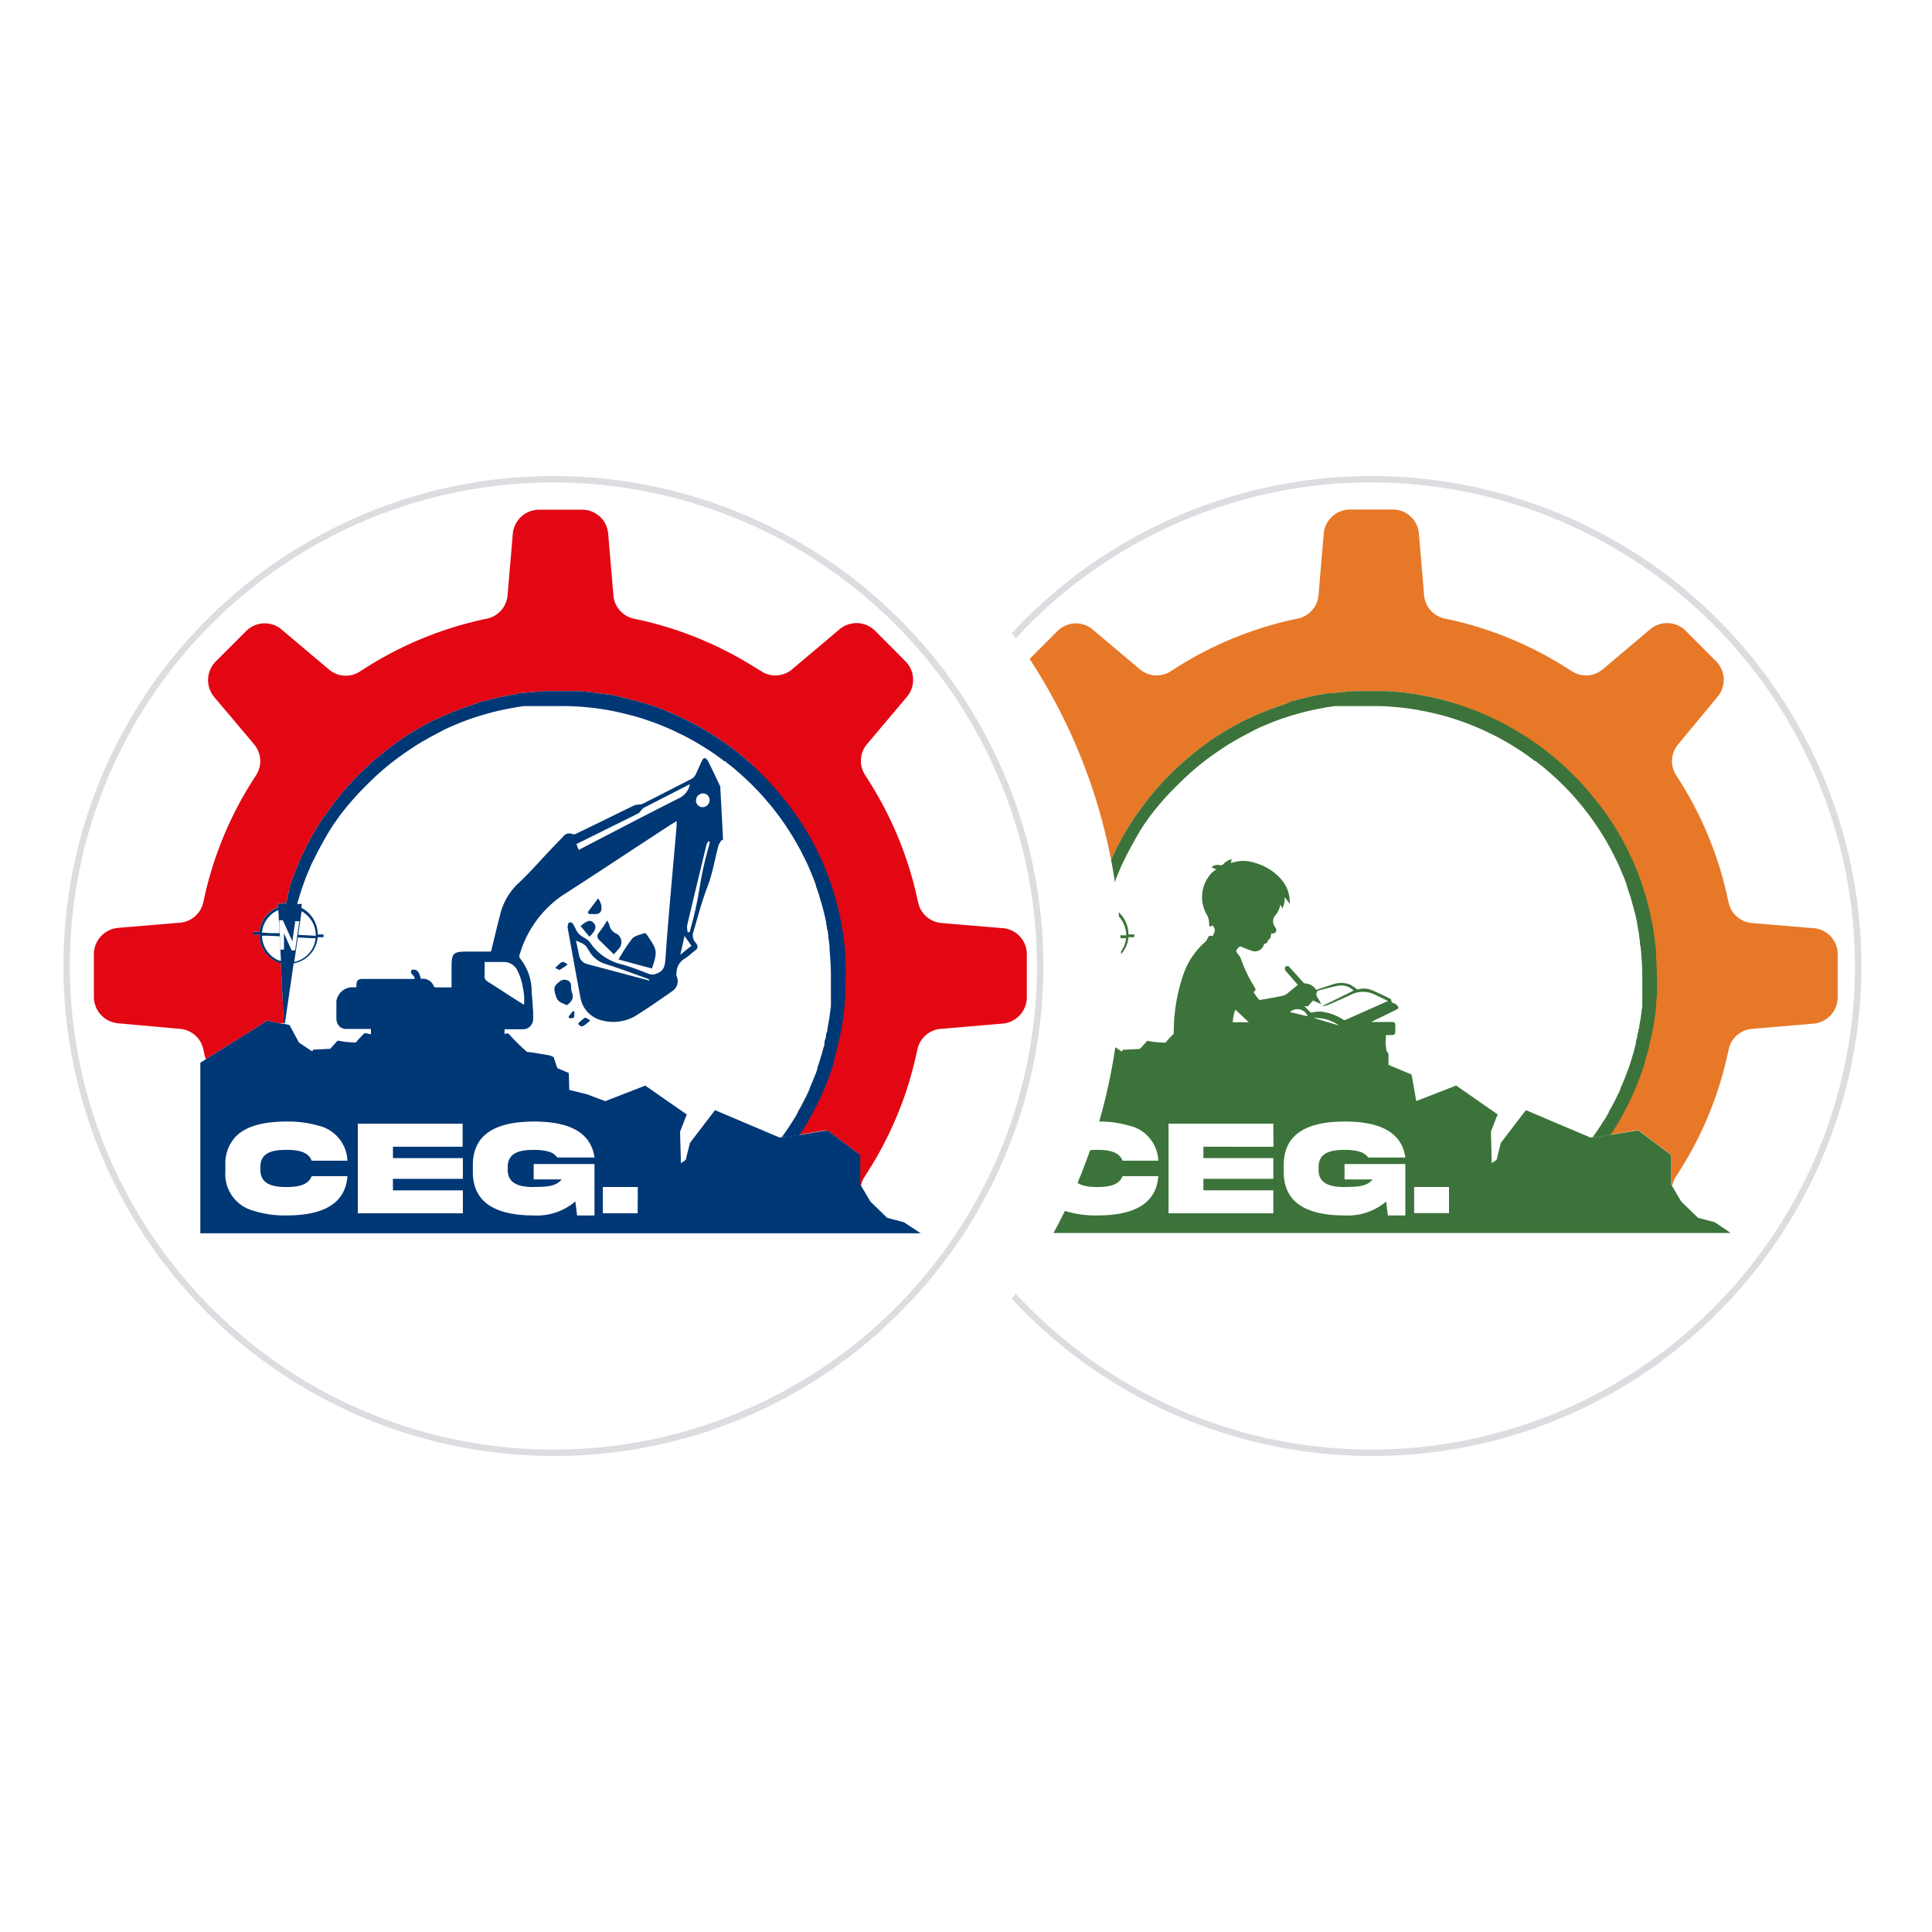 <svg xmlns="http://www.w3.org/2000/svg" id="Capa_1" data-name="Capa 1" viewBox="0 0 236 236"><defs><style>.cls-1{fill:#fff;}.cls-2{fill:#dbdde0;}.cls-3{fill:#e77827;}.cls-4{fill:#00d80f;}.cls-5{fill:#003775;}.cls-6{fill:#49494b;}.cls-7{fill:#d4dd06;}.cls-8{fill:#3c733a;}.cls-9{fill:#e30613;}</style></defs><rect class="cls-1" x="-2.45" y="-4.45" width="240.55" height="243.92"></rect><circle class="cls-1" cx="167.52" cy="118" r="68.48"></circle><circle class="cls-1" cx="167.52" cy="118" r="59.46"></circle><path class="cls-2" d="M167.52,177.85a59.85,59.85,0,1,1,42.33-17.53A59.45,59.45,0,0,1,167.52,177.85Zm0-118.92A59.07,59.07,0,1,0,226.59,118,59.14,59.14,0,0,0,167.52,58.93Z"></path><g id="Cuadrado"><path class="cls-3" d="M224.48,116.59v5.24a3.24,3.24,0,0,1-2.95,3.21l-7.52.64a3.17,3.17,0,0,0-2.84,2.48l-.16.71a43.95,43.95,0,0,1-5.91,14.26l-.39.61a3.38,3.38,0,0,0-.45,1.12l-.13-.21v-3.6l-4-3-3.62.58c.07-.11.14-.22.22-.33a0,0,0,0,1,0,0c.12-.17.22-.34.33-.51s0,0,0,0l.32-.52.23-.39.09-.15c.1-.18.21-.36.3-.55,0,0,0,0,0,0l.29-.54.28-.56c.1-.18.19-.37.29-.57s.18-.38.27-.57.13-.3.19-.44.26-.57.38-.86.12-.3.17-.45.16-.39.23-.58c0,0,0,0,0,0l.19-.52c.09-.25.17-.5.25-.75s.11-.33.16-.5l0-.11c.05-.12.08-.25.12-.36s0,0,0-.06,0-.1.05-.15v0h0c0-.12.07-.23.1-.34l.12-.43.15-.59c0-.19.09-.38.13-.58s.11-.46.17-.7l.1-.53c0-.24.09-.47.13-.7s.07-.43.1-.65.07-.43.1-.65.05-.36.07-.55a.77.77,0,0,1,0-.15l.06-.6c0-.44.07-.88.1-1.32l0-.66v0c0-.2,0-.41,0-.61v-.72c0-.81,0-1.62-.08-2.42,0-.17,0-.33,0-.5a33.61,33.61,0,0,0-.85-5.25c0-.14-.06-.28-.1-.42l-.18-.69c0-.09-.05-.19-.08-.29s0-.17-.08-.25c-.09-.34-.2-.67-.31-1,0-.11-.07-.23-.11-.34-.21-.62-.43-1.24-.68-1.84-.1-.26-.21-.5-.31-.75l-.18-.41c-.09-.19-.17-.38-.27-.56s-.17-.38-.27-.57c-.33-.69-.69-1.37-1.07-2l-.3-.51-.27-.45-.18-.28a35.13,35.13,0,0,0-3-4l-.25-.3c-.18-.21-.37-.41-.55-.61l-.41-.45-.15-.16-.38-.38c-.06-.06-.13-.14-.21-.21s-.39-.4-.61-.59l-.44-.42-.28-.25-.47-.42-.64-.54-.63-.5c-.44-.35-.89-.68-1.34-1a4,4,0,0,0-.34-.23c-.85-.59-1.73-1.15-2.64-1.66l-.53-.31-.74-.39c-.62-.32-1.25-.61-1.88-.9l-.77-.32-.39-.16-.39-.16c-.53-.2-1.06-.39-1.59-.56L178,86l-.81-.25c-.55-.16-1.12-.31-1.69-.44l-.33-.08-.88-.19-.82-.15L173,84.8l-.42-.07q-.31,0-.63-.09-.77-.09-1.53-.15l-.88-.07-.88,0h-2.35l-.88,0-.88.07-.82.07h-.08l-.82.1h0l-.42,0-.42.07-.46.07-.81.15c-.14,0-.28.06-.42.09-.42.09-.84.18-1.25.29l-.41.1-.67.19-.15,0L157,86l-.41.13-.41.14-.78.28c-.12,0-.25.1-.39.14l-.39.16-.39.16-.77.32-.38.18L152,88l-.37.19-.74.39c-.75.42-1.49.86-2.21,1.32-.21.13-.41.27-.6.4-.7.47-1.38,1-2,1.49l-.62.5a35,35,0,0,0-4.76,4.75c-.15.18-.3.36-.44.55s-.35.44-.52.67l-.24.32-.23.32c-.25.34-.49.69-.72,1l-.2.31c-.46.71-.9,1.43-1.31,2.17l-.2.37c-.06.12-.12.24-.19.36s-.13.25-.19.37l-.18.38c-.19.38-.37.75-.54,1.13-.05.13-.11.25-.16.38-.23.53-.45,1.08-.66,1.63,0,.11-.08.21-.12.33l-.14.39-.09.27-.12.35c0,.06,0,.14-.07.21a.65.65,0,0,1,0,.13v0s0,0,0,.06a.84.84,0,0,0,0,.17c0,.11-.07.23-.11.34s0,.13,0,.19a.19.19,0,0,0,0,.1c0,.12-.08.25-.11.37l-.12.44h-.14l-.49,0H133l0,.37v.1a3.59,3.59,0,0,0-2.26,3l-.37,0H130l0,.34.36,0h.37a3.64,3.64,0,0,0,2.49,3.45l.13,0v.22l.36,7.17-.59-.15-1.37-.34-.15.09-.06,0-.55.35-3.68,2.31-3.18,2-.12-.54-.16-.71a3.36,3.36,0,0,0-.27-.75,3.16,3.16,0,0,0-2.57-1.73l-7.52-.64a3.24,3.24,0,0,1-3-3.21v-5.24a3.24,3.24,0,0,1,3-3.21l7.52-.63a3.18,3.18,0,0,0,2.84-2.49l.16-.71A44.13,44.13,0,0,1,130,95.29l.38-.61a3.16,3.16,0,0,0,.23-3,3.34,3.34,0,0,0-.47-.75l-4.87-5.77a3.24,3.24,0,0,1,.18-4.35l3.71-3.71a3.18,3.18,0,0,1,4.34-.18l5.78,4.87A3.16,3.16,0,0,0,143,82l.6-.38a44.37,44.37,0,0,1,14.27-5.92l.71-.15a3.19,3.19,0,0,0,2.48-2.85l.64-7.52a2.83,2.83,0,0,1,.2-.87,3.24,3.24,0,0,1,3-2.07h5.23a3.21,3.21,0,0,1,3,2.07,3.14,3.14,0,0,1,.19.87l.64,7.52a3.18,3.18,0,0,0,2.48,2.85l.71.15a44.46,44.46,0,0,1,14.27,5.92l.6.38a3.16,3.16,0,0,0,3.77-.25l5.77-4.87a3.21,3.21,0,0,1,4.36.18l3.7,3.71a3.22,3.22,0,0,1,.18,4.35L205,90.91a3.17,3.17,0,0,0-.26,3.77l.39.61A44.35,44.35,0,0,1,211,109.55l.16.71a3.18,3.18,0,0,0,2.84,2.49l7.52.63A3.19,3.19,0,0,1,224.48,116.59Z"></path><path class="cls-4" d="M134,109.62l-.06.22c-.06.19-.11.39-.16.59h0l.12-.44C133.94,109.87,134,109.74,134,109.62Z"></path><path class="cls-4" d="M134.28,108.74a.24.24,0,0,1,0,.08s0,0,0-.06Z"></path><path class="cls-4" d="M201,129l-.06.19c0-.05,0-.1.05-.15Z"></path><path class="cls-5" d="M147,145.32v.06h.09Z"></path><path class="cls-1" d="M137.12,143.65h4.37c-.26,3.69-3.5,4.8-7.44,4.8a12.74,12.74,0,0,1-4.22-.63,4.6,4.6,0,0,1-3.25-4.72v-.79a4.82,4.82,0,0,1,1.06-3.26c1.31-1.54,3.7-2.07,6.41-2.07a13.17,13.17,0,0,1,3.8.48h0a4.58,4.58,0,0,1,3.64,4.3h-4.37c-.4-1.07-1.61-1.32-3.07-1.32-1.74,0-3.22.33-3.2,2.13v.27c0,1.78,1.46,2.1,3.2,2.13C135.51,145,136.73,144.72,137.12,143.65Z"></path><rect class="cls-1" x="172.69" y="144.99" width="4.26" height="3.2"></rect><path class="cls-6" d="M147.11,145.38H147v-.06Z"></path><polygon class="cls-1" points="147.02 140.06 147.02 141.45 155.56 141.45 155.56 143.99 147.02 143.99 147.02 145.38 155.56 145.38 155.56 148.19 142.76 148.19 142.76 137.26 155.56 137.26 155.56 140.06 147.02 140.06"></polygon><path class="cls-1" d="M164.24,142.17h7.43v6.28h-2.14l-.2-1.71a7.21,7.21,0,0,1-5.06,1.71c-4.11,0-7.48-1.21-7.46-5.35v-.79c0-4.14,3.35-5.33,7.46-5.33,3.79,0,6.92,1,7.4,4.39h-4.54a2,2,0,0,0-1.16-.74,6.8,6.8,0,0,0-1.7-.19c-1.75,0-3.22.35-3.2,2.13v.27c0,1.79,1.45,2.11,3.2,2.13s2.76-.1,3.4-.92h-3.43Z"></path><path class="cls-7" d="M147,145.32v.06h.09Z"></path><path class="cls-8" d="M209.47,149.3l-2.05-.54-2.06-2-1.1-1.87-.13-.21v-3.6l-4-3-3.62.58h-.07l-1.21.2-.9.08h-.08l-7.86-3.33-3.06,4-.52,2.07-.59.4-.1-3.85.82-2.1-5.07-3.53L173,134.5l-.57-3.24-2.82-1.18v-1.36l-.25-.36-.11-.92.05-1h.66c.37,0,.48-.11.48-.49,0-.21,0-.42,0-.63,0-.4-.07-.48-.47-.48h-2.57v0l.08,0,3.08-1.5c.13-.07.29-.16.24-.32a.8.8,0,0,0-.27-.34,1.28,1.28,0,0,0-.36-.16.27.27,0,0,1-.21-.29.32.32,0,0,0-.12-.22c-.71-.35-1.41-.7-2.13-1a2.54,2.54,0,0,0-1.82-.15c-.05,0-.13,0-.19-.07a5.12,5.12,0,0,0-.81-.53,3,3,0,0,0-2.12,0c-.67.21-1.34.44-2,.66a1.6,1.6,0,0,0-1.24-.78.45.45,0,0,1-.36-.16c-.53-.6-1.07-1.2-1.61-1.79-.18-.21-.34-.24-.5-.11s-.13.33,0,.54l.47.52,1,1.16c-.39.32-.75.63-1.13.93a1.56,1.56,0,0,1-.6.38c-.94.21-1.89.36-2.84.53a.29.29,0,0,1-.23-.1c-.22-.27-.41-.56-.61-.84.32-.29.3-.28.12-.64a16.32,16.32,0,0,1-1.6-3.28,2.44,2.44,0,0,0-.46-.79c-.22-.32-.23-.33,0-.63a.43.43,0,0,0,.09-.1.33.33,0,0,1,.45-.08,11.78,11.78,0,0,0,1.17.45,1.11,1.11,0,0,0,1.48-.71.23.23,0,0,1,.16-.14.49.49,0,0,0,.35-.36c0-.06,0-.14.09-.15s.23-.18.25-.34l.06-.41a1.76,1.76,0,0,0,.23,0,.4.4,0,0,0,.33-.62c0-.07-.09-.14-.13-.22a1.11,1.11,0,0,1,0-1.27,2.9,2.9,0,0,0,.69-1.43c.07.15.15.29.25.5a4.45,4.45,0,0,0,.23-.67,5.19,5.19,0,0,0,.05-.72c.22.29.4.54.62.82,0-.09,0-.13,0-.18a4.24,4.24,0,0,0-1.21-3,6.54,6.54,0,0,0-3-1.81,4.39,4.39,0,0,0-2-.23c-.34.06-.69.15-1,.22l.13-.46a1.93,1.93,0,0,0-1,.57.44.44,0,0,1-.48.16,1.09,1.09,0,0,0-1,.26l.57.25c-.19.15-.38.28-.54.43a4.29,4.29,0,0,0-.67,5,2.25,2.25,0,0,1,.35,1.16c0,.47,0,.47.42.27.36.39.36.69,0,1.29-.44-.07-.45-.06-.64.35a.83.83,0,0,1-.2.31,9.4,9.4,0,0,0-2.64,3.79,21.52,21.52,0,0,0-1.26,7.2.75.75,0,0,0,0,.28.38.38,0,0,1-.09.09,11.77,11.77,0,0,0-.92,1,10.57,10.57,0,0,1-2.22-.23l-.91,1-2.1.11-.09.22,0,0-1.62-1.08v0l-.4-.73-.15-.28h0l-.62-1.13-.5-.13-.13,0-.59-.15-1.37-.34-.15.09-.06,0-.55.35-3.68,2.31-3.18,2-.64.41v20.83h88ZM134.05,145c1.46,0,2.68-.26,3.07-1.33h4.37c-.26,3.69-3.5,4.8-7.44,4.8a12.74,12.74,0,0,1-4.22-.63,4.6,4.6,0,0,1-3.25-4.72v-.79a4.82,4.82,0,0,1,1.06-3.26c1.31-1.54,3.7-2.07,6.41-2.07a13.17,13.17,0,0,1,3.8.48h0a4.58,4.58,0,0,1,3.64,4.3h-4.37c-.4-1.07-1.61-1.32-3.07-1.32-1.74,0-3.22.33-3.2,2.13v.27C130.83,144.63,132.31,145,134.05,145Zm25.53-22.08c.08,0,.2,0,.24-.05.19-.2.36-.42.56-.65l1,.43c-.07-.15-.12-.25-.17-.34a1.55,1.55,0,0,0-.12-.22c-.18-.3-.49-.57-.13-1.07.74-.18,1.6-.44,2.48-.61a2.19,2.19,0,0,1,1.69.4l.22.19-3.74,1.85,0,.07a5,5,0,0,0,.66-.18c.91-.4,1.82-.79,2.72-1.22a3.26,3.26,0,0,1,3,0l1.56.75-1.39.62-3.75,1.67a.29.29,0,0,1-.31,0,6.44,6.44,0,0,0-2.82-1,5.83,5.83,0,0,0-1.16.14l-.78-.78Zm.91,1.43a5,5,0,0,1,3.08.92Zm-.76-.21-2.16-.51A1.34,1.34,0,0,1,159.73,124.12Zm-8.82-.8,1.63,1.53h-1.86l-.09,0A4.75,4.75,0,0,1,150.91,123.32Zm4.65,16.74H147v1.39h8.54V144H147v1.34l.09.06h8.45v2.81h-12.8V137.26h12.8Zm8.71,4.91c1.68,0,2.76-.1,3.4-.92h-3.43v-1.88h7.43v6.28h-2.14l-.2-1.71a7.21,7.21,0,0,1-5.06,1.71c-4.11,0-7.48-1.21-7.46-5.35v-.79c0-4.14,3.35-5.33,7.46-5.33,3.79,0,6.92,1,7.4,4.39h-4.54a2,2,0,0,0-1.16-.74,6.8,6.8,0,0,0-1.7-.19c-1.75,0-3.22.35-3.2,2.13v.27C161.05,144.63,162.52,145,164.27,145ZM177,148.18h-4.26V145H177Z"></path><path class="cls-8" d="M201,129.06c0,.05,0,.1-.05.15L201,129Zm-66.68-20.3s0,0,0,.06a.24.24,0,0,0,0-.08Zm-.37,1.23-.12.44h0c0-.2.1-.4.16-.59l.06-.22C134,109.74,133.94,109.87,133.91,110Z"></path><path class="cls-8" d="M202.29,116.79c0-.17,0-.33,0-.5a33.61,33.61,0,0,0-.85-5.25c0-.14-.06-.28-.1-.42l-.18-.69c0-.09-.05-.19-.08-.29s0-.17-.08-.25c-.09-.34-.2-.67-.31-1,0-.11-.07-.23-.11-.34-.21-.62-.43-1.24-.68-1.84-.1-.26-.21-.5-.31-.75l-.18-.41c-.09-.19-.17-.38-.27-.56s-.17-.38-.27-.57c-.33-.69-.69-1.37-1.07-2l-.3-.51-.27-.45-.18-.28a35.13,35.13,0,0,0-3-4l-.25-.3c-.18-.21-.37-.41-.55-.61l-.41-.45-.15-.16-.38-.38c-.06-.06-.13-.14-.21-.21s-.39-.4-.61-.59l-.44-.42-.28-.25-.47-.42-.64-.54-.63-.5c-.44-.35-.89-.68-1.34-1a4,4,0,0,0-.34-.23c-.85-.59-1.73-1.15-2.64-1.66l-.53-.31-.74-.39c-.62-.32-1.25-.61-1.88-.9l-.77-.32-.39-.16-.39-.16c-.53-.2-1.06-.39-1.59-.56L178,86l-.81-.25c-.55-.16-1.12-.31-1.69-.44l-.33-.08-.88-.19-.82-.15L173,84.8l-.42-.07q-.31,0-.63-.09-.77-.09-1.53-.15l-.88-.07-.88,0h-2.35l-.88,0-.88.07-.82.07h-.08l-.82.1h0l-.42,0-.42.07-.46.07-.81.15c-.14,0-.28.06-.42.09-.42.09-.84.18-1.25.29l-.41.1-.67.19-.15,0L157,86l-.41.13-.41.14-.78.28c-.12,0-.25.1-.39.14l-.39.16-.39.16-.77.32-.38.18L152,88l-.37.19-.74.39c-.75.42-1.49.86-2.21,1.32-.21.13-.41.27-.6.4-.7.47-1.38,1-2,1.49l-.62.5a35,35,0,0,0-4.76,4.75c-.15.18-.3.36-.44.55s-.35.44-.52.67l-.24.32-.23.32c-.25.34-.49.69-.72,1l-.2.31c-.46.71-.9,1.43-1.31,2.17l-.2.37c-.06.12-.12.24-.19.36s-.13.25-.19.37l-.18.38c-.19.38-.37.75-.54,1.13-.05.13-.11.25-.16.38-.23.53-.45,1.08-.66,1.63,0,.11-.08.21-.12.33l-.14.39-.09.27-.12.35c0,.06,0,.14-.07.21a.65.65,0,0,1,0,.13.24.24,0,0,1,0,.08c0,.1-.07.21-.1.32l-.06.19c0,.06,0,.13,0,.19a.19.19,0,0,0,0,.1l-.06.22c-.06.19-.11.39-.16.59h-.15l-.49,0H133l0,.37v.1a3.59,3.59,0,0,0-2.26,3l-.37,0H130l0,.34.36,0h.37a3.64,3.64,0,0,0,2.49,3.45l.13,0v.22l.36,7.17.13,0,.34-2.35.11-.73h0l.14-1,.14-.91.34-2.35a3.58,3.58,0,0,0,2.94-3.2l.71,0,0-.34-.72,0a3.63,3.63,0,0,0-2-3.26l.07-.47-.57,0c.06-.23.12-.46.2-.7.23-.79.49-1.56.78-2.32,0-.13.1-.25.14-.37s.21-.51.31-.75.11-.26.16-.38l.18-.41.5-1c.07-.12.13-.24.19-.36s.11-.22.17-.33.13-.25.2-.38.13-.24.2-.35l.19-.35.57-1c.3-.48.61-1,.93-1.42l.23-.33c.07-.1.15-.2.22-.31A34.78,34.78,0,0,1,143.73,96c.1-.09.19-.19.28-.28a32.67,32.67,0,0,1,3.32-2.9l.4-.3.49-.35c.48-.34,1-.68,1.48-1a1.37,1.37,0,0,1,.2-.13,3.13,3.13,0,0,1,.34-.21l.42-.25.56-.32.24-.14c.62-.34,1.24-.65,1.88-1l.36-.17c.48-.23,1-.43,1.47-.63l.29-.12.21-.08.36-.13.26-.1.38-.13.38-.12.38-.13.39-.12.39-.11c.21-.06.42-.13.64-.18l.31-.09.62-.15.39-.09.41-.09,1.2-.23.41-.07.86-.13.36,0,.41,0,.41,0,.42,0,.41,0,.42,0,.46,0,.38,0h.42l.74,0,.74,0a31.74,31.74,0,0,1,5.37.55l.4.07c.5.1,1,.22,1.5.34l.29.07h0l.3.08c1,.25,1.9.56,2.82.89l.36.13c.79.31,1.57.63,2.33,1l.92.44c.17.09.34.17.5.27a5.06,5.06,0,0,1,.46.24c.41.23.82.46,1.21.71a3.24,3.24,0,0,1,.35.21,1.37,1.37,0,0,1,.2.13c.51.31,1,.65,1.49,1,.15.12.31.23.48.35l.14.12.19.13.07,0,.37.3c.32.24.62.48.92.74l.4.35c.42.36.83.74,1.24,1.13.12.13.26.26.39.38.37.38.73.75,1.09,1.14l.2.22q.36.41.69.81l.27.32c.15.17.29.35.43.53l.37.48.37.49c.07.11.15.21.22.31l.22.33c.14.19.27.38.4.58s.26.39.38.59l.37.59a.75.75,0,0,1,.07.12l.29.49.19.35c.07.11.13.24.2.35s.14.25.2.38.12.22.17.33l.18.36.26.52c.08.18.16.35.25.53l.18.41c.05.12.11.25.16.38s.2.5.31.75.09.24.14.37.13.35.19.53a.36.36,0,0,1,0,.09c.06.18.13.35.18.53s.13.38.2.58.12.39.17.59.09.28.12.42.07.24.11.37.07.27.1.39.07.28.11.4.13.54.18.81l.09.41c0,.13,0,.27.07.4s0,.06,0,.08c0,.18.07.36.1.53s.06.35.08.52a1,1,0,0,1,0,.16l.09.56c0,.21,0,.42.07.63s0,.26.05.39c.11,1.13.17,2.27.17,3.42,0,.24,0,.47,0,.7s0,.43,0,.65c0,.06,0,.11,0,.17s0,.29,0,.44a1.93,1.93,0,0,1,0,.24l0,.45c0,.07,0,.13,0,.2s0,.37,0,.55v0c0,.21-.06.44-.08.66l-.09.67c0,.2-.06.41-.1.61l-.1.61c0,.11,0,.22-.07.33s0,.27-.07.4-.08.35-.11.52,0,.2-.07.3-.06.27-.1.4a1,1,0,0,1,0,.17l-.15.59c-.11.42-.23.83-.36,1.24l0,0c-.06.21-.12.41-.19.62l0,0-.18.53c0,.06,0,.1-.05.15s-.12.33-.19.5-.1.27-.16.41-.11.28-.17.43l-.17.41c-.08.19-.17.37-.25.55a.36.36,0,0,1,0,.11c-.17.37-.35.75-.53,1.11s-.23.46-.35.68-.17.32-.26.47-.19.36-.3.54a.43.43,0,0,1,0,.07l-.3.52c-.09.14-.17.28-.26.41s0,.1-.08.14-.23.37-.35.54a0,0,0,0,0,0,0c-.12.17-.23.35-.35.53l-.47.66-.16.22h0l.9-.08,1.21-.2h.07c.07-.11.14-.22.22-.33a0,0,0,0,1,0,0c.12-.17.22-.34.33-.51s0,0,0,0l.32-.52.23-.39.09-.15c.1-.18.21-.36.3-.55,0,0,0,0,0,0l.29-.54.28-.56c.1-.18.19-.37.29-.57s.18-.38.27-.57.13-.3.19-.44.26-.57.38-.86.12-.3.17-.45.16-.39.23-.58c0,0,0,0,0,0l.19-.52c.09-.25.17-.5.25-.75s.11-.33.16-.5l0-.11c.05-.12.08-.25.12-.36s0,0,0-.06,0-.1.05-.15v0h0c0-.12.07-.23.1-.34l.12-.43.15-.59c0-.19.09-.38.13-.58s.11-.46.17-.7l.1-.53c0-.24.09-.47.13-.7s.07-.43.1-.65.07-.43.1-.65.05-.36.07-.55a.77.77,0,0,1,0-.15l.06-.6c0-.44.07-.88.1-1.32l0-.66v0c0-.2,0-.41,0-.61v-.72C202.37,118.4,202.35,117.59,202.29,116.79ZM133,111.16l.1,1.83.05,1-1,0-1.13-.06A3.36,3.36,0,0,1,133,111.16Zm0,6.14a3.37,3.37,0,0,1-2-3l.83,0,1.33.07.16,3Zm3-.22a3.29,3.29,0,0,1-1.06.43l.44-3,1.63.09.54,0A3.28,3.28,0,0,1,136,117.08Zm-.16-5.77a3.36,3.36,0,0,1,1.73,2.94l-.84,0-1.3-.07.14-1Zm-.28,1.22-.08.56-.43,3-.43,0-.2-.45-.07-.15-.65-1.45,0,1.42V116l-.42,0-.15-3.11,0-.48.32,0h.1l0,0,.57,1.27.31.68.28.61.15-1,.18-1.23,0-.21v0Z"></path></g><circle class="cls-1" cx="68.48" cy="118" r="68.48"></circle><circle class="cls-1" cx="67.6" cy="118" r="59.46"></circle><path class="cls-2" d="M67.6,177.85a59.85,59.85,0,1,1,42.32-17.53A59.42,59.42,0,0,1,67.6,177.85Zm0-118.92A59.07,59.07,0,1,0,126.67,118,59.14,59.14,0,0,0,67.6,58.93Z"></path><path class="cls-9" d="M125.43,116.59v5.24a3.24,3.24,0,0,1-3,3.21l-7.52.64a3.18,3.18,0,0,0-2.84,2.48l-.16.71a43.95,43.95,0,0,1-5.91,14.26l-.38.61a3.2,3.2,0,0,0-.46,1.12l-.13-.21v-3.6l-4-3-3.62.58c.07-.11.14-.22.22-.33a0,0,0,0,1,0,0c.12-.17.22-.34.33-.51l0,0,.32-.52.23-.39.09-.15c.1-.18.21-.36.3-.55,0,0,0,0,0,0l.29-.54.28-.56c.1-.18.19-.37.29-.57s.18-.38.27-.57.13-.3.19-.44.26-.57.38-.86.12-.3.17-.45.16-.39.23-.58c0,0,0,0,0,0l.19-.52c.09-.25.17-.5.25-.75s.11-.33.16-.5,0-.07,0-.11.07-.25.11-.36v-.06l.06-.19h0c0-.12.07-.23.1-.34l.12-.43.15-.59c0-.19.09-.38.13-.58s.11-.46.17-.7.06-.35.1-.53.09-.47.13-.7.07-.43.1-.65.07-.43.1-.65,0-.36.07-.55a.77.77,0,0,1,0-.15l.06-.6c0-.44.07-.88.1-1.32l0-.66v0c0-.2,0-.4,0-.61v-.72c0-.81,0-1.62-.08-2.42,0-.17,0-.33,0-.5a34.83,34.83,0,0,0-.84-5.25c0-.14-.07-.28-.11-.42l-.18-.69c0-.09,0-.19-.08-.29s0-.17-.07-.25c-.1-.34-.21-.67-.32-1,0-.1-.07-.22-.11-.33-.21-.62-.43-1.24-.68-1.84-.1-.26-.21-.5-.31-.75l-.18-.41c-.09-.19-.17-.38-.27-.56a5.94,5.94,0,0,0-.27-.57c-.33-.69-.69-1.37-1.07-2l-.3-.51-.27-.45-.18-.28a35.13,35.13,0,0,0-3-4l-.25-.3c-.18-.21-.37-.41-.55-.61l-.41-.45-.15-.16c-.12-.13-.25-.25-.38-.38l-.2-.21c-.2-.2-.4-.4-.61-.59L92,93.52l-.28-.25-.47-.41-.64-.55-.63-.5c-.44-.35-.88-.68-1.34-1a4,4,0,0,0-.34-.23c-.85-.59-1.73-1.15-2.64-1.66-.17-.11-.36-.21-.53-.31l-.74-.39c-.62-.32-1.25-.61-1.88-.9L81.74,87l-.39-.16L81,86.67c-.53-.2-1.06-.39-1.59-.56L79,86l-.81-.25c-.55-.16-1.12-.31-1.69-.44l-.33-.08L75.26,85l-.81-.15L74,84.8l-.42-.07c-.21,0-.42,0-.63-.09q-.76-.09-1.53-.15l-.88-.07-.88,0H67.3l-.88,0-.88.07-.82.07h-.08l-.81.1h0l-.42,0L63,84.8l-.45.07-.82.15c-.14,0-.28.06-.42.09-.42.09-.84.18-1.25.29l-.41.1-.67.19-.15,0L58,86l-.4.13-.42.14-.77.28-.4.14-.39.16-.39.16-.77.32-.38.18L52.93,88l-.37.19-.74.39c-.75.42-1.49.86-2.21,1.32l-.6.4c-.7.47-1.38,1-2,1.49l-.62.5a34.46,34.46,0,0,0-4.76,4.75c-.14.18-.3.36-.44.55s-.35.44-.52.67a3.71,3.71,0,0,0-.23.32l-.24.32c-.25.34-.49.69-.72,1l-.2.31c-.46.71-.9,1.43-1.31,2.17-.07.12-.13.24-.19.37l-.2.36c-.06.13-.13.25-.19.37l-.18.38c-.19.37-.37.75-.54,1.13-.05.13-.11.25-.16.38-.23.53-.45,1.08-.66,1.63,0,.11-.08.21-.12.33l-.14.39-.09.27-.12.35a1.72,1.72,0,0,1-.07.21.65.65,0,0,1,0,.13v0s0,0,0,.06a.84.84,0,0,0-.05.17c0,.11-.07.23-.11.34l0,.19,0,.1c0,.12-.07.25-.11.37l-.12.44H34.6l-.49,0h-.17l0,.38v.09a3.59,3.59,0,0,0-2.26,3l-.37,0-.35,0,0,.34.36,0h.37a3.65,3.65,0,0,0,2.49,3.45l.13,0v.22l.36,7.17L34.1,125l-1.37-.34-.14.09-.07,0-.54.35-3.69,2.31-3.18,2c0-.18-.08-.37-.12-.54l-.16-.71a3.91,3.91,0,0,0-.26-.75A3.19,3.19,0,0,0,22,125.68L14.47,125a3.24,3.24,0,0,1-3-3.21v-5.24a3.24,3.24,0,0,1,3-3.21l7.52-.63a3.18,3.18,0,0,0,2.84-2.49l.16-.71A44.35,44.35,0,0,1,30.9,95.29l.39-.61a3.14,3.14,0,0,0,.22-3,3,3,0,0,0-.47-.76l-4.87-5.77a3.24,3.24,0,0,1,.18-4.35l3.71-3.71a3.2,3.2,0,0,1,4.35-.18l5.77,4.87A3.16,3.16,0,0,0,44,82l.6-.38a44.56,44.56,0,0,1,14.27-5.92l.71-.15A3.19,3.19,0,0,0,62,72.72l.64-7.52a2.83,2.83,0,0,1,.2-.87,3.24,3.24,0,0,1,3-2.07H71.1a3.2,3.2,0,0,1,3,2.07,3.14,3.14,0,0,1,.19.87l.64,7.52a3.18,3.18,0,0,0,2.48,2.85l.71.15A44.46,44.46,0,0,1,92.4,81.64L93,82a3.16,3.16,0,0,0,3.77-.25l5.77-4.87a3.21,3.21,0,0,1,4.36.18l3.7,3.71a3.22,3.22,0,0,1,.18,4.35l-4.86,5.77a3.16,3.16,0,0,0-.25,3.77l.38.61A44.35,44.35,0,0,1,112,109.55l.16.71a3.18,3.18,0,0,0,2.84,2.49l7.52.63A3.19,3.19,0,0,1,125.43,116.59Z"></path><path class="cls-4" d="M35,109.62l-.06.22c-.06.19-.11.39-.16.59h0l.12-.44C34.9,109.87,34.93,109.74,35,109.62Z"></path><path class="cls-4" d="M35.23,108.74a.24.24,0,0,1,0,.08s0,0,0-.06Z"></path><path class="cls-4" d="M101.92,129l-.06.19,0-.15Z"></path><path class="cls-5" d="M48,145.32v.07h.09Z"></path><path class="cls-1" d="M38.07,143.65h4.37c-.26,3.69-3.5,4.8-7.44,4.8a12.74,12.74,0,0,1-4.22-.63,4.6,4.6,0,0,1-3.25-4.72v-.79a4.82,4.82,0,0,1,1.06-3.26C29.9,137.51,32.29,137,35,137a13.17,13.17,0,0,1,3.8.48h0a4.58,4.58,0,0,1,3.64,4.3H38.07c-.4-1.07-1.61-1.32-3.07-1.32-1.74,0-3.22.33-3.19,2.13v.27c0,1.78,1.45,2.1,3.19,2.13C36.46,145,37.68,144.72,38.07,143.65Z"></path><rect class="cls-1" x="73.64" y="144.99" width="4.27" height="3.2"></rect><path class="cls-6" d="M48.06,145.39H48v-.07Z"></path><polygon class="cls-1" points="47.97 140.06 47.97 141.45 56.51 141.45 56.51 143.99 47.97 143.99 47.97 145.39 56.51 145.39 56.51 148.19 43.71 148.19 43.71 137.26 56.51 137.26 56.51 140.06 47.97 140.06"></polygon><path class="cls-1" d="M65.19,142.17h7.43v6.28H70.49l-.21-1.71a7.21,7.21,0,0,1-5.06,1.71c-4.11,0-7.48-1.21-7.46-5.35v-.79c0-4.14,3.35-5.32,7.46-5.33,3.79,0,6.92,1,7.4,4.39H68.08a2,2,0,0,0-1.15-.74,6.94,6.94,0,0,0-1.71-.19c-1.75,0-3.22.35-3.2,2.13v.27c0,1.79,1.45,2.11,3.2,2.13s2.76-.1,3.4-.92H65.19Z"></path><path class="cls-5" d="M70,123.53l-.51.65a1.08,1.08,0,0,0,.08.19c.19,0,.49,0,.53-.09a2.73,2.73,0,0,0,.06-.71Zm1.46.81a4.81,4.81,0,0,0-.82.72c.44.45.44.45,1.46-.41C71.85,124.53,71.56,124.28,71.43,124.34Z"></path><path class="cls-5" d="M79.64,118.3c-1.32-.34-2.65-.71-4.08-1.1a21.12,21.12,0,0,1,1.66-2.54c.33-.38,1-.48,1.52-.68.05,0,.16.06.21.12a4.15,4.15,0,0,1,.24.34C80.29,116.06,80.32,116.26,79.64,118.3Z"></path><path class="cls-5" d="M75.68,115.78c-.23.3-.5.56-.7.79l-1.74-1.71a.61.61,0,0,1-.07-.94,15.24,15.24,0,0,0,1-1.48,3,3,0,0,1,.27.55,1.44,1.44,0,0,0,.92,1.09A1.19,1.19,0,0,1,75.68,115.78Z"></path><path class="cls-5" d="M69.4,122.68a.27.27,0,0,1-.27.06c-.47-.23-1-.34-1.2-1-.35-1-.31-1.31.55-1.93a1.47,1.47,0,0,1,.37-.13c.54,0,.93.19.91.84a2.12,2.12,0,0,0,.14.82C70.11,122,69.77,122.33,69.4,122.68Z"></path><path class="cls-5" d="M72,114.42l-1.08-1.3c.86-.73,1.23-.8,1.62-.36S72.73,113.73,72,114.42Z"></path><path class="cls-5" d="M73.23,111.52c-.29.23-.86.1-1.31.13,0-.08-.09-.15-.13-.22l1.27-1.69C73.51,110.34,73.65,111.19,73.23,111.52Z"></path><path class="cls-5" d="M72.07,124.65c-1,.86-1,.86-1.46.41a4.81,4.81,0,0,1,.82-.72C71.56,124.28,71.85,124.53,72.07,124.65Z"></path><path class="cls-5" d="M69.34,117.82a7.1,7.1,0,0,1-1,.66c-.1,0-.33-.16-.52-.25C68.71,117.35,68.71,117.35,69.34,117.82Z"></path><path class="cls-5" d="M70.13,123.57a2.73,2.73,0,0,1-.06.71c0,.09-.34.06-.53.09a1.08,1.08,0,0,1-.08-.19l.51-.65Z"></path><path class="cls-5" d="M48,145.32v.07h.09Zm13.57-18.94h.08v-.09Z"></path><path class="cls-5" d="M110.43,149.31l-2.06-.55-2.06-2-1.1-1.87-.13-.21v-3.6l-4-3-3.62.58h-.07l-1.21.2-.89.08h-.09l-7.86-3.33-3.06,4-.52,2.08-.58.4-.11-3.85.82-2.1-5.07-3.53-4.89,1.9-2.26-.85-2.13-.52-.06-2.07-1.41-.6-.44-1.35-.49-.2s-2.58-.45-2.75-.42a21.18,21.18,0,0,1-2.15-2.11c-.23-.23-.34-.15-.34-.15l-.27.06v.09h-.08l.08-.09v-.57H64a1.27,1.27,0,0,0,1.13-1.26v-.82c-.06-.82-.1-1.64-.19-2.46,0-.12,0-.25,0-.36A6.51,6.51,0,0,0,63.47,117a.51.51,0,0,1,0-.37,13.29,13.29,0,0,1,5.18-7.22c4.35-2.79,8.65-5.66,13-8.49.32-.21.65-.4,1-.62,0,.24,0,.42,0,.59-.46,5.45-1,10.9-1.37,16.35-.07.82-.23,1.39-1.07,1.68a1.17,1.17,0,0,1-.88.07c-1.08-.41-2.16-.85-3.26-1.16a6.46,6.46,0,0,1-3.91-2.58,2,2,0,0,0-.42-.46c-.27-.19-.57-.33-.83-.54a1.79,1.79,0,0,1-.43-.48c-.2-.34-.34-.72-.55-1a.42.42,0,0,0-.41-.08c-.1.05-.14.25-.17.38a.83.83,0,0,0,0,.31c.51,2.8,1,5.6,1.54,8.4a3.47,3.47,0,0,0,2.7,2.88,5.34,5.34,0,0,0,4.36-.77c1.42-.89,2.8-1.86,4.17-2.82a1.45,1.45,0,0,0,.52-1.85.89.89,0,0,1,0-.4,2,2,0,0,1,1-1.72c.43-.26.79-.64,1.2-.93s.49-.57.15-1a1.33,1.33,0,0,1-.26-1.43c.53-1.81,1-3.63,1.68-5.4s.9-3.42,1.37-5.11a2.54,2.54,0,0,1,.4-.64l.13.06c0-.12,0-.24,0-.36-.1-2-.21-4-.32-6a.71.71,0,0,0,0-.2c-.51-1.08-1-2.15-1.55-3.21a.6.6,0,0,0-.38-.28c-.1,0-.25.18-.31.31-.27.57-.5,1.15-.78,1.71a1.24,1.24,0,0,1-.48.51q-2.93,1.51-5.87,3a1.82,1.82,0,0,1-.39.14,2.58,2.58,0,0,0-.76.11c-2.32,1.13-4.65,2.29-7,3.41a.69.69,0,0,1-.52.11.93.93,0,0,0-1.17.3L67.06,104c-1.19,1.26-2.33,2.56-3.58,3.75a7.69,7.69,0,0,0-2.36,3.87c-.13.54-.28,1.08-.41,1.62-.24,1-.49,2-.73,3l-.18,0H57c-1.63,0-1.84.21-1.84,1.84v2.53H53.24a.32.32,0,0,1-.25-.13,1.4,1.4,0,0,0-1.57-.9c-.27-1-.47-1.15-1.08-1.14-.45.51.39.68.3,1.14H44.29c-.54,0-.72.17-.75.7v.32H43.2l-.32,0a2,2,0,0,0-1.79,1.7V124c0,.13,0,.26,0,.39a1.5,1.5,0,0,0,.21.78.86.86,0,0,0,.07.1l.17.17.18.12.14.07.05,0,.23.06,1.46,0h1.71v.65l-.77-.15-.15.15a11.77,11.77,0,0,0-.92,1,11.28,11.28,0,0,1-2.22-.23l-.91,1-2.1.11-.09.22,0,0-1.62-1.08v0l-.4-.73-.15-.28h0l-.61-1.13-.51-.13-.13,0L34.1,125l-1.37-.34-.14.09-.07,0-.54.35-3.69,2.31-3.18,2-.64.41v20.83h88ZM79.31,119.78l-7.52-2a1.36,1.36,0,0,1-1.07-1.16c-.11-.55-.23-1.09-.36-1.74.57.3,1.14.41,1.42,1a3.13,3.13,0,0,0,.2.3,3.41,3.41,0,0,0,2,1.58c1.61.5,3.19,1.1,4.78,1.67.18.06.35.13.53.21A.54.54,0,0,1,79.31,119.78Zm3.79-3.16c.19-.82.34-1.49.52-2.29l.84,1.2Zm2.75-19.7a.81.81,0,0,1,.83.81.87.87,0,0,1-.85.87.81.81,0,0,1-.81-.84A.86.86,0,0,1,85.85,96.92Zm.44,6.31a3,3,0,0,1,.22-.48l.18.07a3,3,0,0,1-.07.43,43.78,43.78,0,0,0-1.13,5,43.56,43.56,0,0,1-1.18,5.35c0,.09-.06.19-.1.28l-.2,0a2.79,2.79,0,0,1-.08-.8C84.7,109.8,85.49,106.52,86.29,103.23ZM74.05,101.3c1.29-.64,2.6-1.27,3.89-1.93.2-.1.32-.32.47-.48s.13-.16.22-.21l5.64-2.89a2.36,2.36,0,0,1-1.38,1.74c-3.85,1.94-7.67,3.94-11.49,5.92l-.71.37c-.1-.24-.18-.45-.27-.72ZM35,145c1.46,0,2.68-.26,3.07-1.33h4.37c-.26,3.69-3.5,4.8-7.44,4.8a12.74,12.74,0,0,1-4.22-.63,4.6,4.6,0,0,1-3.25-4.72v-.79a4.82,4.82,0,0,1,1.06-3.26C29.9,137.51,32.29,137,35,137a13.17,13.17,0,0,1,3.8.48h0a4.58,4.58,0,0,1,3.64,4.3H38.07c-.4-1.07-1.61-1.32-3.07-1.32-1.74,0-3.22.33-3.19,2.13v.27C31.78,144.63,33.26,145,35,145Zm21.51-4.92H48v1.39h8.54V144H48v1.34l.09.07h8.45v2.8H43.71V137.26h12.8Zm2.69-22.57c.87,0,1.65,0,2.42,0a1.87,1.87,0,0,1,1.49.86,6.93,6.93,0,0,1,.75,2.22,6.75,6.75,0,0,1,.15,2.15L62.83,122l-2.15-1.39-1.11-.71a.69.69,0,0,1-.38-.72C59.22,118.61,59.2,118.08,59.2,117.49Zm6,27.48c1.69,0,2.76-.1,3.4-.92H65.19v-1.88h7.43v6.28H70.49l-.21-1.71a7.21,7.21,0,0,1-5.06,1.71c-4.11,0-7.48-1.21-7.46-5.35v-.79c0-4.14,3.35-5.32,7.46-5.33,3.79,0,6.92,1,7.4,4.39H68.08a2,2,0,0,0-1.15-.74,6.94,6.94,0,0,0-1.71-.19c-1.75,0-3.22.35-3.2,2.13v.27C62,144.63,63.47,145,65.22,145Zm12.69,3.21H73.64V145h4.27Z"></path><polygon class="cls-5" points="61.62 126.29 61.62 126.38 61.54 126.38 61.62 126.29"></polygon><polygon class="cls-5" points="61.62 126.29 61.62 126.38 61.54 126.38 61.62 126.29"></polygon><path class="cls-5" d="M101.91,129.06l0,.15.06-.19Zm-66.68-20.3s0,0,0,.06a.24.24,0,0,0,0-.08ZM34.86,110l-.12.44h0c0-.2.1-.4.16-.59l.06-.22C34.93,109.74,34.9,109.87,34.86,110Z"></path><path class="cls-5" d="M103.24,116.79c0-.17,0-.33,0-.5a34.83,34.83,0,0,0-.84-5.25c0-.14-.07-.28-.11-.42l-.18-.69c0-.09,0-.19-.08-.29s0-.17-.07-.25c-.1-.34-.21-.67-.32-1,0-.1-.07-.22-.11-.33-.21-.62-.43-1.24-.68-1.84-.1-.26-.21-.5-.31-.75l-.18-.41c-.09-.19-.17-.38-.27-.56a5.94,5.94,0,0,0-.27-.57c-.33-.69-.69-1.37-1.07-2l-.3-.51-.27-.45-.18-.28a35.13,35.13,0,0,0-3-4l-.25-.3c-.18-.21-.37-.41-.55-.61l-.41-.45-.15-.16c-.12-.13-.25-.25-.38-.38l-.2-.21c-.2-.2-.4-.4-.61-.59L92,93.52l-.28-.25-.47-.41-.64-.55-.63-.5c-.44-.35-.88-.68-1.34-1a4,4,0,0,0-.34-.23c-.85-.59-1.73-1.15-2.64-1.66-.17-.11-.36-.21-.53-.31l-.74-.39c-.62-.32-1.25-.61-1.88-.9L81.74,87l-.39-.16L81,86.67c-.53-.2-1.06-.39-1.59-.56L79,86l-.81-.25c-.55-.16-1.12-.31-1.69-.44l-.33-.08L75.26,85l-.81-.15L74,84.8l-.42-.07c-.21,0-.42,0-.63-.09q-.76-.09-1.53-.15l-.88-.07-.88,0H67.3l-.88,0-.88.07-.82.07h-.08l-.81.1h0l-.42,0L63,84.8l-.45.07-.82.15c-.14,0-.28.06-.42.09-.42.09-.84.18-1.25.29l-.41.1-.67.19-.15,0L58,86l-.4.13-.42.14-.77.28-.4.14-.39.16-.39.16-.77.32-.38.18L52.93,88l-.37.19-.74.39c-.75.42-1.49.86-2.21,1.32l-.6.4c-.7.47-1.38,1-2,1.49l-.62.5a34.46,34.46,0,0,0-4.76,4.75c-.14.18-.3.36-.44.55s-.35.44-.52.67a3.71,3.71,0,0,0-.23.32l-.24.32c-.25.34-.49.69-.72,1l-.2.31c-.46.71-.9,1.43-1.31,2.17-.07.12-.13.24-.19.37l-.2.36c-.06.13-.13.25-.19.37l-.18.38c-.19.37-.37.75-.54,1.13-.05.13-.11.25-.16.38-.23.53-.45,1.08-.66,1.63,0,.11-.08.21-.12.33l-.14.39-.09.27-.12.35a1.72,1.72,0,0,1-.07.21.65.65,0,0,1,0,.13.24.24,0,0,1,0,.08c0,.11-.06.21-.1.32l-.06.19,0,.19,0,.1-.06.22c-.06.19-.11.39-.16.59H34.6l-.49,0h-.17l0,.38v.09a3.59,3.59,0,0,0-2.26,3l-.37,0-.35,0,0,.34.36,0h.37a3.65,3.65,0,0,0,2.49,3.45l.13,0v.22l.36,7.17.13,0,.34-2.35.11-.73h0l.14-1,.14-.91.34-2.35a3.58,3.58,0,0,0,2.94-3.2l.71,0,0-.33-.71,0a3.66,3.66,0,0,0-2-3.26l.07-.47-.57,0c.06-.23.12-.47.2-.7.23-.79.49-1.56.78-2.32,0-.13.1-.25.14-.37s.21-.51.32-.76.1-.25.15-.37l.18-.41.5-1c.07-.12.13-.24.19-.36s.11-.22.17-.33.13-.25.2-.38.13-.24.2-.35l.19-.35.57-1c.3-.48.61-1,.94-1.42a3.29,3.29,0,0,1,.23-.33c.06-.1.14-.2.21-.31A34.78,34.78,0,0,1,44.68,96c.1-.09.19-.19.28-.28a32.67,32.67,0,0,1,3.32-2.9l.4-.3.49-.35c.48-.35,1-.68,1.48-1a1.37,1.37,0,0,1,.2-.13,3.24,3.24,0,0,1,.35-.21c.13-.09.27-.17.41-.25l.56-.32.24-.14c.62-.34,1.24-.65,1.88-1l.36-.17c.49-.22,1-.43,1.47-.63l.29-.12.21-.08.36-.13.26-.1.38-.13.39-.13.37-.12.39-.12.39-.11c.21-.06.42-.13.64-.18l.31-.09.62-.15.4-.09.4-.09,1.2-.23.41-.07.86-.13.36,0,.41,0,.41,0,.42,0,.41,0,.42,0,.46,0,.38,0h.42l.74,0,.74,0a32.8,32.8,0,0,1,5.37.54l.4.08c.5.1,1,.22,1.5.34l.29.07h0l.3.08c1,.25,1.9.56,2.82.89l.36.13c.79.31,1.57.63,2.33,1l.92.44c.17.09.34.17.5.27a5.06,5.06,0,0,1,.46.24c.41.23.82.46,1.21.71a3.24,3.24,0,0,1,.35.21,1.37,1.37,0,0,1,.2.13c.51.31,1,.64,1.49,1l.48.35.15.12.18.13.07,0,.37.3c.32.24.62.48.92.74l.4.35c.42.36.83.74,1.24,1.13l.39.38c.37.38.73.75,1.09,1.14l.2.22q.36.41.69.81a3.82,3.82,0,0,1,.27.32c.15.17.3.35.43.53l.37.48.37.49c.07.11.15.21.22.31l.23.33c.13.19.27.38.39.58s.26.39.38.59.25.39.37.59a.75.75,0,0,1,.07.12l.29.49.19.35c.07.11.13.24.2.35s.14.25.2.38.12.22.17.33.12.24.19.36.16.35.25.52.17.35.25.53l.18.41.16.37c.1.25.2.51.31.76s.09.24.14.37.13.35.19.53a.36.36,0,0,1,0,.09c.06.18.13.35.18.53l.2.58c.06.2.12.39.17.59s.09.28.13.42.06.24.1.37.07.27.11.39a3.89,3.89,0,0,0,.1.4c.06.27.13.54.18.81l.09.41c0,.13,0,.27.07.4a.13.13,0,0,1,0,.08c0,.18.07.36.1.53s.06.35.08.52l0,.16c0,.19.06.38.08.56s.05.42.07.63,0,.26,0,.39c.11,1.13.17,2.27.17,3.42,0,.24,0,.47,0,.7s0,.43,0,.65c0,.06,0,.11,0,.17s0,.3,0,.44a1.93,1.93,0,0,1,0,.24l0,.45c0,.07,0,.13,0,.2s0,.37,0,.56v0c0,.21-.06.44-.08.66l-.09.67c0,.2-.06.41-.1.61l-.1.61-.06.33c0,.14,0,.27-.08.4s-.07.35-.11.52,0,.2-.07.3-.06.27-.1.4a1,1,0,0,1,0,.17c0,.19-.1.39-.15.59-.11.42-.23.83-.36,1.24l0,0c-.06.21-.12.41-.19.62l0,0-.18.53a1.31,1.31,0,0,1,0,.15l-.18.5c-.06.13-.11.27-.17.41s-.11.28-.17.43l-.17.41c-.08.19-.17.37-.25.55a.36.36,0,0,1,0,.11c-.17.38-.35.75-.53,1.11s-.23.46-.35.68l-.25.47c-.1.18-.2.36-.31.54a.43.43,0,0,1,0,.07l-.3.52c-.08.14-.17.28-.26.41a.64.64,0,0,1-.08.14c-.12.18-.23.37-.35.54,0,0,0,0,0,0-.12.17-.23.35-.35.53l-.47.66-.16.22h0l.89-.08,1.21-.2h.07c.07-.11.14-.22.22-.33a0,0,0,0,1,0,0c.12-.17.22-.34.33-.51l0,0,.32-.52.23-.39.09-.15c.1-.18.21-.36.3-.55,0,0,0,0,0,0l.29-.54.28-.56c.1-.18.19-.37.29-.57s.18-.38.27-.57.13-.3.19-.44.26-.57.38-.86.12-.3.17-.45.16-.39.23-.58c0,0,0,0,0,0l.19-.52c.09-.25.17-.5.25-.75s.11-.33.16-.5,0-.07,0-.11.07-.25.11-.36v-.06l0-.15v0h0c0-.12.07-.23.1-.34l.12-.43.15-.59c0-.19.09-.38.13-.58s.11-.46.17-.7.06-.35.1-.53.09-.47.13-.7.07-.43.1-.65.07-.43.1-.65,0-.36.07-.55a.77.77,0,0,1,0-.15l.06-.6c0-.44.07-.88.1-1.32l0-.66v0c0-.2,0-.4,0-.61v-.72C103.32,118.4,103.3,117.59,103.24,116.79ZM34,111.16l.1,1.83.05,1-1,0L32,113.92A3.36,3.36,0,0,1,34,111.16Zm0,6.14a3.38,3.38,0,0,1-2-3l.83,0,1.34.07.15,3Zm3-.22a3.29,3.29,0,0,1-1.06.43l.44-3,1.63.09.54,0A3.28,3.28,0,0,1,37,117.08Zm-.16-5.77a3.36,3.36,0,0,1,1.73,3l-.84-.05-1.3-.06.14-1Zm-.28,1.22-.08.56-.43,3-.42,0-.21-.45-.07-.15L34.69,114l0,1.42V116l-.42,0-.15-3.11,0-.48.32,0h.11v0l.57,1.27.31.68.28.61.15-1,.18-1.23,0-.21v0Z"></path></svg>